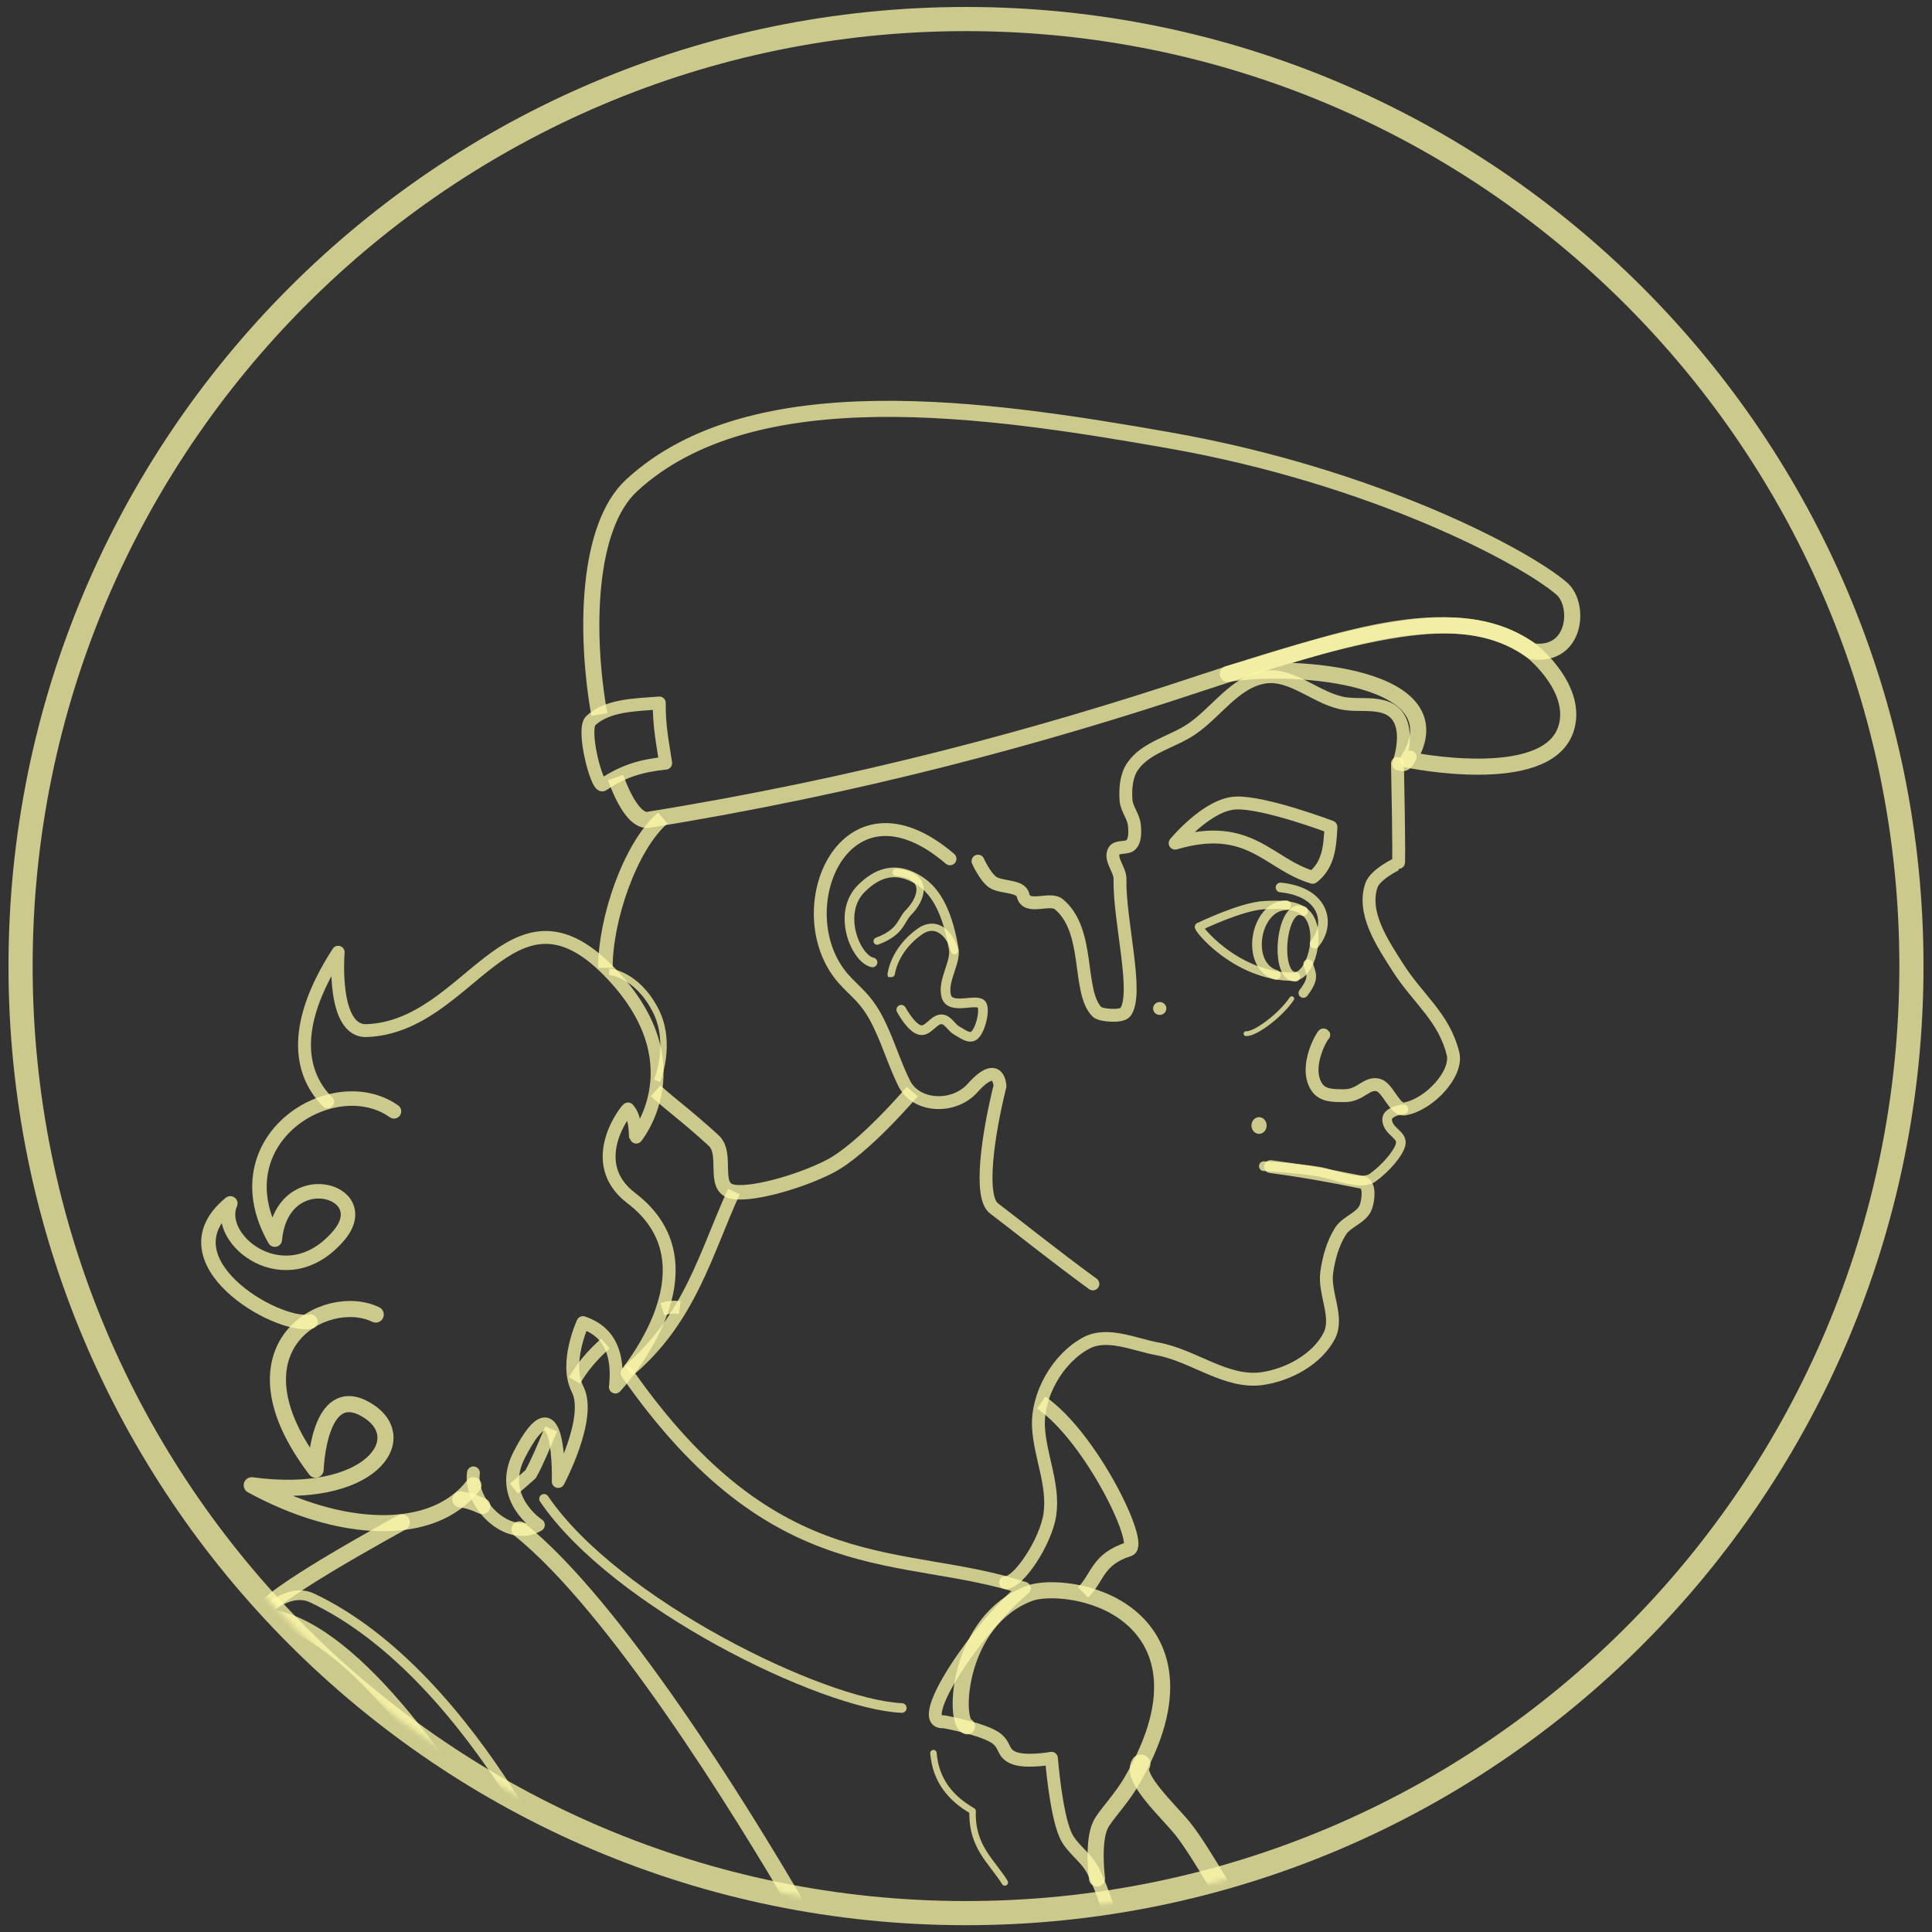 <?xml version="1.0" encoding="UTF-8" standalone="no"?>
<!-- Created with Inkscape (http://www.inkscape.org/) -->

<svg
        width="100"
        height="100"
        viewBox="0 0 400 400"
        version="1.1"
        id="svg1"
        xml:space="preserve"
        xmlns="http://www.w3.org/2000/svg"
        xmlns:svg="http://www.w3.org/2000/svg">
	<rect x="0" y="0" width="400" height="400" fill="#333333" stroke="none"/>
	<defs id="defs1">
		<mask maskUnits="userSpaceOnUse" id="mask41">
			<circle
                             style="fill:#ffffff;fill-opacity:1;stroke:#000000;stroke-width:1.01;stroke-linecap:round;stroke-linejoin:round;stroke-dasharray:none;stroke-opacity:0"
                             id="ellipse41"
                             cx="202"
                             cy="198"
                             r="198" />
		</mask>
		<style>
			ellipse {
			fill: rgba(255, 250, 170, 0.75);
			}
			path {
			stroke: rgba(255, 250, 170, 0.75);
			}
		</style>
	</defs>
	<g id="layer2">
		<g id="g40"
                   mask="url(#mask41)"
                   style="stroke-width:4;stroke-dasharray:none">
			<ellipse
                             style="fill:rgba(255, 250, 170, 0.75);fill-opacity:1;stroke:rgba(255, 250, 170, 0.75);stroke-width:4;stroke-linecap:round;stroke-linejoin:round;stroke-dasharray:none;stroke-opacity:0"
                             id="path38"
                             cx="260.671"
                             cy="233.026"
                             rx="1.572"
                             ry="1.729" /><ellipse
                             style="fill:rgba(255, 250, 170, 0.75);fill-opacity:1;stroke:rgba(255, 250, 170, 0.75);stroke-width:4;stroke-linecap:round;stroke-linejoin:round;stroke-dasharray:none;stroke-opacity:0"
                             id="path39"
                             cx="240.108"
                             cy="208.793"
                             rx="1.375"
                             ry="1.336" /><path
                             style="fill:rgba(255, 250, 170, 0.75);fill-opacity:0;stroke:rgba(255, 250, 170, 0.75);stroke-width:3.333;stroke-linecap:butt;stroke-linejoin:round;stroke-dasharray:none;stroke-opacity:1"
                             d="m 124.082,147.925 c -3,-16.924 -2.575,-38.889 6.705,-47.446 25.011,-23.064 73.363,-16.003 111.322,-9.314 42.508,7.491 73.644,24.16 81.217,30.684 3.888,3.35 3.018,14.153 -6.013,13.007 -12.246,-8.645 -27.59,-7.12 -68.727,6.583 -33.48,11.153 -71.174,21.338 -114.342,28.288 -2.309,0.372 -4.745,-3.12 -6.802,-8.755"
                             id="path1" /><path
                             style="display:inline;fill:rgba(255, 250, 170, 0.75);fill-opacity:0;stroke:rgba(255, 250, 170, 0.75);stroke-width:2.667;stroke-linecap:round;stroke-linejoin:round;stroke-dasharray:none;stroke-opacity:1"
                             d="m 136.508,145.545 c -5.298,0.402 -10.705,0.47 -14.166,3.627 -1.952,1.736 1.206,13.836 2.425,13.336 4.232,-2.843 7.898,-3.978 13.057,-4.505 -0.576,-3.81 -1.424,-7.963 -1.316,-12.458 z"
                             id="path2" /><path
                             style="fill:rgba(255, 250, 170, 0.75);fill-opacity:0;stroke:rgba(255, 250, 170, 0.75);stroke-width:3.333;stroke-linecap:round;stroke-linejoin:round;stroke-dasharray:none;stroke-opacity:1"
                             d="m 254.199,139.535 c 14.136,-2.292 48.041,0.463 37.389,17.765 0,0 28.409,5.887 32.575,-6.229 2.838,-8.253 -6.755,-16.055 -6.755,-16.055 -16.421,-12.623 -44.738,-0.581 -63.21,4.518 z"
                             id="path3" /><path
                             style="fill:rgba(255, 250, 170, 0.75);fill-opacity:0;stroke:rgba(255, 250, 170, 0.75);stroke-width:2.667;stroke-linecap:round;stroke-linejoin:round;stroke-dasharray:none;stroke-opacity:1"
                             d="m 196.689,177.809 c -21.932,-18.779 -34.111,10.818 -22.194,24.685 2.58,3.002 4.976,4.122 7.661,9.818 2.03,4.307 3.171,8.23 5.05,11.989 2.485,4.973 10.285,5.287 14.145,0.972 5.494,-6.143 5.681,-0.393 5.681,-0.393 -2.456,9.89 -4.399,22.895 -1.252,25.286 5.082,3.861 12.498,9.834 20.49,15.656"
                             id="path8" /><path
                             style="fill:rgba(255, 250, 170, 0.75);fill-opacity:0;stroke:rgba(255, 250, 170, 0.75);stroke-width:2;stroke-linecap:round;stroke-linejoin:round;stroke-dasharray:none;stroke-opacity:1"
                             d="m 180.645,199.256 c -3.421,-0.684 -7.541,-10.218 -2.233,-15.385 2.651,-2.58 6.689,-5.145 12.334,-1.266 4.203,2.888 5.855,8.871 6.72,13.897 0.478,2.778 -2.379,6.535 -1.56,9.701 0.807,3.118 6.628,0.232 7.423,1.901 0.641,1.346 -0.5,5.756 -1.84,6.412 -1.057,0.517 -2.309,-0.567 -3.35,-1.117 -1.148,-0.606 -1.809,-2.237 -3.102,-2.357 -1.657,-0.155 -2.828,2.525 -4.466,2.233 -1.901,-0.338 -3.97,-4.218 -3.97,-4.218"
                             id="path10" /><path
                             style="fill:rgba(255, 250, 170, 0.75);fill-opacity:0;stroke:rgba(255, 250, 170, 0.75);stroke-width:1.5;stroke-linecap:round;stroke-linejoin:round;stroke-dasharray:none;stroke-opacity:1"
                             d="m 197.613,196.823 c -0.684,-3.082 -3.584,-6.51 -7.194,-3.948 -5.477,3.887 -5.912,8.913 -5.922,8.905"
                             id="path11" /><path
                             style="fill:rgba(255, 250, 170, 0.75);fill-opacity:0;stroke:rgba(255, 250, 170, 0.75);stroke-width:1.5;stroke-linecap:round;stroke-linejoin:round;stroke-dasharray:none;stroke-opacity:1"
                             d="m 185.55,180.615 c 6.745,0.562 5.541,5.275 2.5,8.356 -1.591,1.612 -1.428,4.001 -6.448,5.878"
                             id="path12" /><path
                             style="fill:rgba(255, 250, 170, 0.75);fill-opacity:0;stroke:rgba(255, 250, 170, 0.75);stroke-width:2.667;stroke-linecap:round;stroke-linejoin:round;stroke-dasharray:none;stroke-opacity:1"
                             d="m 202.481,178.288 c 0,0 1.44,3.213 3.02,4.335 1.729,1.227 5.841,0.647 6.306,2.716 0.714,3.175 5.522,0.302 7.423,1.882 6.644,5.524 3.738,18.037 7.878,22.27 0.755,0.772 5.116,1.106 5.893,0.062 2.819,-3.786 -1.301,-18.929 -1.117,-27.543 0.043,-1.987 -2.192,-4.087 -1.241,-5.831 0.614,-1.126 2.79,-0.369 3.598,-1.365 0.844,-1.04 0.732,-2.635 0.62,-3.97 -0.152,-1.825 -1.62,-3.384 -1.737,-5.211 -0.151,-2.355 0.031,-5 1.365,-6.948 2.709,-3.957 8.178,-5.017 12.159,-7.692 5.143,-3.457 9.016,-9.821 15.136,-10.794 5.865,-0.932 11.02,4.751 16.91,5.51 2.587,0.334 4.936,-0.083 7.47,0.538 7.16,1.753 3.412,11.911 3.412,11.911 1.184,0.378 1.55,0.224 2.387,-1.423"
                             id="path13" /><path
                             style="fill:rgba(255, 250, 170, 0.75);fill-opacity:0;stroke:rgba(255, 250, 170, 0.75);stroke-width:2.667;stroke-linecap:round;stroke-linejoin:round;stroke-dasharray:none;stroke-opacity:1"
                             d="m 289.33,158.065 c 0,0 0.434,20.72 0.186,20.72 -0.248,0 -4.821,2.257 -5.583,4.529 -1.92,5.727 2.222,11.875 5.466,16.97 4.17,6.55 9.575,10.302 11.429,17.865 1.014,4.137 -4.874,10.536 -10.025,11.449 -2.045,0.362 -3.436,-4.418 -5.443,-4.954 -2.427,-0.648 -3.662,2.236 -7.04,2.206 -2.386,-0.021 -4.619,0.06 -5.829,-1.997 -2.544,-4.322 1.488,-10.829 1.579,-10.615"
                             id="path14" /><path
                             style="fill:rgba(255, 250, 170, 0.75);fill-opacity:0;stroke:rgba(255, 250, 170, 0.75);stroke-width:2;stroke-linecap:round;stroke-linejoin:round;stroke-dasharray:none;stroke-opacity:1"
                             d="m 290.571,229.653 c 0,0 -3.492,0.403 -3.384,2.197 0.153,2.532 3.41,3.042 2.763,5.247 -0.507,1.729 -2.899,4.632 -5.706,6.687 -2.461,1.802 -7.979,-0.625 -10.981,-1.165 -4.15,-0.748 -11.601,-1.179 -11.601,-1.179"
                             id="path15" /><path
                             style="fill:rgba(255, 250, 170, 0.75);fill-opacity:0;stroke:rgba(255, 250, 170, 0.75);stroke-width:2.667;stroke-linecap:round;stroke-linejoin:round;stroke-dasharray:none;stroke-opacity:1"
                             d="m 263.06,241.535 c 5.909,0.765 11.298,1.7 18.95,3.254 1.662,0.337 1.343,3.416 0.806,5.025 -0.773,2.317 -3.968,3.022 -5.273,5.087 -1.597,2.526 -2.427,5.541 -2.854,8.499 -0.629,4.362 2.544,9.31 0.496,13.213 -2.54,4.841 -8.425,8.017 -13.834,8.809 -7.422,1.086 -14.27,-4.798 -21.65,-6.141 -4.859,-0.885 -10.396,-3.545 -14.764,-1.241 -5.93,3.128 -10.311,10.8 -9.926,17.494 0.351,6.087 3.224,11.899 2.357,17.99 -0.797,5.601 -6.452,14.197 -9.162,14.129"
                             id="path16" /><path
                             style="fill:rgba(255, 250, 170, 0.75);fill-opacity:0;stroke:rgba(255, 250, 170, 0.75);stroke-width:3;stroke-linecap:butt;stroke-linejoin:round;stroke-dasharray:none;stroke-opacity:1"
                             d="m 137.221,169.355 c -6.801,5.908 -11.929,21.123 -11.87,31.016 m 10.382,25.466 c 2.9,2.689 6.668,5.366 12.027,10.306 2.982,2.749 -0.276,9.389 3.622,10.507 3.519,1.009 13.918,-1.815 20.375,-5.132 7.028,-3.61 17.107,-15.515 17.107,-15.515"
                             id="path17" /><path
                             style="fill:rgba(255, 250, 170, 0.75);fill-opacity:0;stroke:rgba(255, 250, 170, 0.75);stroke-width:2.667;stroke-linecap:butt;stroke-linejoin:round;stroke-dasharray:none;stroke-opacity:1"
                             d="m 151.949,246.698 c -5.729,12.444 -9.089,26.426 -21.84,37.115"
                             id="path18" /><path
                             style="fill:rgba(255, 250, 170, 0.75);fill-opacity:0;stroke:rgba(255, 250, 170, 0.75);stroke-width:2.667;stroke-linecap:round;stroke-linejoin:round;stroke-dasharray:none;stroke-opacity:1"
                             d="m 243.3,174.566 c 0,0 6.643,-8.084 12.593,-8.313 5.95,-0.228 19.665,4.963 19.665,4.963 -0.206,3.894 -0.437,7.85 -3.784,10.422 -9.23,-2.725 -13,-11.612 -28.474,-7.072 z"
                             id="path19" /><path
                             style="fill:rgba(255, 250, 170, 0.75);fill-opacity:0;fill-rule:nonzero;stroke:rgba(255, 250, 170, 0.75);stroke-width:1.7;stroke-linecap:round;stroke-linejoin:round;stroke-dasharray:none;stroke-opacity:1"
                             d="m 248.277,191.866 c 0,0 8.777,-4.273 13.554,-4.474 3.083,-0.13 6.896,-0.324 8.905,2.018 3.035,3.538 0.755,12.788 -2.939,12.809 -12.097,0.067 -20.428,-10.701 -19.52,-10.352 z"
                             id="path20" /><path
                             style="fill:rgba(255, 250, 170, 0.75);fill-opacity:0;stroke:rgba(255, 250, 170, 0.75);stroke-width:2;stroke-linecap:round;stroke-linejoin:round;stroke-dasharray:none;stroke-opacity:1"
                             d="m 272.176,195.402 c 3.379,-4 2.204,-10.714 -7.055,-11.664"
                             id="path21" /><path
                             style="fill:rgba(255, 250, 170, 0.75);fill-opacity:0;stroke:rgba(255, 250, 170, 0.75);stroke-width:2;stroke-linecap:round;stroke-linejoin:round;stroke-dasharray:none;stroke-opacity:1"
                             d="m 270.844,199.628 c 0.527,1.963 1.491,2.724 -0.993,5.955"
                             id="path22" /><path
                             style="fill:rgba(255, 250, 170, 0.75);fill-opacity:0;stroke:rgba(255, 250, 170, 0.75);stroke-width:1;stroke-linecap:round;stroke-linejoin:round;stroke-dasharray:none;stroke-opacity:1"
                             d="m 257.976,214.011 c 1.893,0.122 7.045,-3.684 9.473,-7.239"
                             id="path23" /><path
                             style="fill:rgba(255, 250, 170, 0.75);fill-opacity:0;stroke:rgba(255, 250, 170, 0.75);stroke-width:3;stroke-linecap:butt;stroke-linejoin:round;stroke-dasharray:none;stroke-opacity:1"
                             d="m 215.58,290.388 c 10.363,7.168 21.076,29.425 18.134,30.354 -6.592,2.081 -6.37,5.906 -9.475,8.948"
                             id="path24" /><path
                             style="fill:rgba(255, 250, 170, 0.75);fill-opacity:0;stroke:rgba(255, 250, 170, 0.75);stroke-width:2.667;stroke-linecap:round;stroke-linejoin:round;stroke-dasharray:none;stroke-opacity:1"
                             d="m 129.828,284.272 c 31.02,44.377 57.072,36.219 82.251,44.572 -9.28,7.584 -23.387,28.239 -16.7,27.62 0,0 8.623,1.534 11.072,3.586 1.707,1.43 1.134,2.775 3.123,3.777 2.448,1.233 8.118,0.206 8.118,0.206 0,0 0.872,11.265 2.903,15.868 1.189,2.695 3.987,4.397 5.459,6.948 1.558,2.701 3.474,8.685 3.474,8.685"
                             id="path25" /><path
                             style="fill:rgba(255, 250, 170, 0.75);fill-opacity:0;stroke:rgba(255, 250, 170, 0.75);stroke-width:3.333;stroke-linecap:round;stroke-linejoin:round;stroke-dasharray:none;stroke-opacity:1"
                             d="m 200.201,357.414 c -2.856,-1.014 -2.004,-21.95 12.984,-27.547 3.547,-1.325 13.571,-0.874 20.503,4.661 6.932,5.535 11.081,16.396 0.464,34.466 -2.09,3.557 -5.397,6.97 -6.28,8.77 -1.756,3.577 -0.749,11.163 -0.749,11.163"
                             id="path26" /><path
                             style="fill:rgba(255, 250, 170, 0.75);fill-opacity:0;stroke:rgba(255, 250, 170, 0.75);stroke-width:4;stroke-linecap:round;stroke-linejoin:round;stroke-dasharray:none;stroke-opacity:1"
                             d="m 236.179,365.251 c -1.863,2.795 5.81,9.779 8.683,13.359 4.214,5.249 10.246,17.086 11.316,16.345"
                             id="path27" /><path
                             style="fill:rgba(255, 250, 170, 0.75);fill-opacity:0;stroke:rgba(255, 250, 170, 0.75);stroke-width:1.333;stroke-linecap:round;stroke-linejoin:round;stroke-dasharray:none;stroke-opacity:1"
                             d="m 193.259,362.958 c 0.456,5.607 3.514,9.355 8.113,12.002 -0.255,7.405 3.94,10.359 6.668,14.781"
                             id="path28" /><path
                             style="fill:rgba(255, 250, 170, 0.75);fill-opacity:0;stroke:rgba(255, 250, 170, 0.75);stroke-width:2;stroke-linecap:round;stroke-linejoin:round;stroke-dasharray:none;stroke-opacity:1"
                             d="m 112.639,310.319 c 14.694,21.652 57.729,42.587 74.063,43.303"
                             id="path29" /><path
                             style="fill:rgba(255, 250, 170, 0.75);fill-opacity:0;stroke:rgba(255, 250, 170, 0.75);stroke-width:3.333;stroke-linecap:round;stroke-linejoin:round;stroke-dasharray:none;stroke-opacity:1"
                             d="m 165.365,395.186 c -12.081,-20.758 -38.106,-62.766 -57.808,-78.543 m -7.691,-4.818 c -1.688,-0.772 -3.071,-1.246 -4.574,-1.382 m -12.092,4.755 c -11.513,6.345 -33.558,18.951 -28.077,19.533 16.37,1.739 37.266,29.237 54.455,60.678"
                             id="path30" /><path
                             style="fill:rgba(255, 250, 170, 0.75);fill-opacity:0;stroke:rgba(255, 250, 170, 0.75);stroke-width:2;stroke-linecap:round;stroke-linejoin:round;stroke-dasharray:none;stroke-opacity:1"
                             d="m 54.183,334.25 c 0,0 5.44,-5.763 10.412,-3.418 34.503,16.273 56.108,68.681 56.108,68.681"
                             id="path31" /><path
                             style="fill:rgba(255, 250, 170, 0.75);fill-opacity:0;stroke:rgba(255, 250, 170, 0.75);stroke-width:2.667;stroke-linecap:round;stroke-linejoin:round;stroke-dasharray:none;stroke-opacity:1"
                             d="m 67.824,228.121 c -5.192,-5.172 -8.268,-14.789 2.189,-30.972 0,0 -1.383,16.493 5.89,16.225 21.425,-0.787 29.728,-32.995 50.01,-12.447 18.82,19.067 5.668,34.701 5.668,34.673 -0.113,-2.181 -0.149,-4.395 -1.556,-6.001 -0.215,-0.038 -9.116,10.999 0.667,18.448 19.417,14.784 -3.282,39.123 -3.282,39.123 1.088,-9.813 -3.824,-12.326 -6.72,-13.34 0,0 -3.886,8.366 -1.111,13.78 3.047,5.946 -4.001,19.115 -4.001,19.115 0,0 0.705,-22.7 -8.113,-5.445 -4.547,8.899 4.001,14.447 4.001,14.447 -6.168,3.767 -14.355,-4.401 -13.447,-10.78"
                             id="path32" /><path
                             style="fill:rgba(255, 250, 170, 0.75);fill-opacity:0;stroke:rgba(255, 250, 170, 0.75);stroke-width:2.667;stroke-linecap:butt;stroke-linejoin:round;stroke-dasharray:none;stroke-opacity:1"
                             d="m 140.743,270.721 c -1.121,-0.153 -2.094,-0.144 -3.6,0.32 m -11.8,7.121 c -2.611,2.316 -4.808,4.862 -6.398,7.641 m -4.824,10.039 c -1.618,3.774 -2.939,7.019 -4.263,9.372 -1.174,1.035 -2.243,2.01 -3.48,2.982 m -49.737,26.858 c -3.445,1.677 -6.649,3.242 -9.963,5.051"
                             id="path33" /><path
                             style="fill:rgba(255, 250, 170, 0.75);fill-opacity:0;stroke:rgba(255, 250, 170, 0.75);stroke-width:1.333;stroke-linecap:butt;stroke-linejoin:round;stroke-dasharray:none;stroke-opacity:1"
                             d="m 126.124,201.176 c 0,0 5.624,0.39 9.549,7.893 3.614,6.91 0.365,14.712 0.365,14.712"
                             id="path34" /><path
                             style="fill:rgba(255, 250, 170, 0.75);fill-opacity:0;stroke:rgba(255, 250, 170, 0.75);stroke-width:3.333;stroke-linecap:round;stroke-linejoin:round;stroke-dasharray:none;stroke-opacity:1"
                             d="m 98.019,307.503 c -8.324,10.882 -27.463,10.059 -45.898,0 24.506,3.343 33.743,-9.809 23.671,-15.67 -9.892,-5.756 -10.446,12.447 -10.446,12.447 -19.341,-25.465 2.1,-37.149 12.447,-32.117"
                             id="path35" /><path
                             style="fill:rgba(255, 250, 170, 0.75);fill-opacity:0;stroke:rgba(255, 250, 170, 0.75);stroke-width:3;stroke-linecap:round;stroke-linejoin:round;stroke-dasharray:none;stroke-opacity:1"
                             d="m 81.569,230.089 c -12.584,-8.896 -36.453,5.856 -24.675,26.561 1.522,-15.912 21.348,-10.293 13.202,-0.786 -10.872,12.689 -25.753,0.876 -22.409,-6.712 -14.385,11.763 9.447,25.769 16.594,24.472"
                             id="path36" /><path
                             style="fill:rgba(255, 250, 170, 0.75);fill-opacity:0;stroke:rgba(255, 250, 170, 0.75);stroke-width:2;stroke-linecap:round;stroke-linejoin:round;stroke-dasharray:none;stroke-opacity:1"
                             d="m 266.288,187.412 c -6.551,0.181 -8.54,12.523 -2.122,14.42 m 4.03,0.395 c -4.522,0 -2.901,-15.748 1.62,-13.583"
                             id="path37" /></g><path
                      style="display:inline;fill:rgba(255, 250, 170, 0.75);fill-opacity:0;stroke:rgba(255, 250, 170, 0.75);stroke-width:5;stroke-linecap:round;stroke-linejoin:round;stroke-dasharray:none;stroke-dashoffset:0;stroke-opacity:1;paint-order:stroke fill markers"
                      id="ellipse40"
                      d="m 200,3.943 c 108.085,0 195.742,87.799 195.742,196.074 C 395.742,308.293 308.085,396.092 200,396.092 91.915,396.092 4.258,308.293 4.258,200.018 4.258,91.742 91.915,3.943 200,3.943 Z" /></g></svg>
